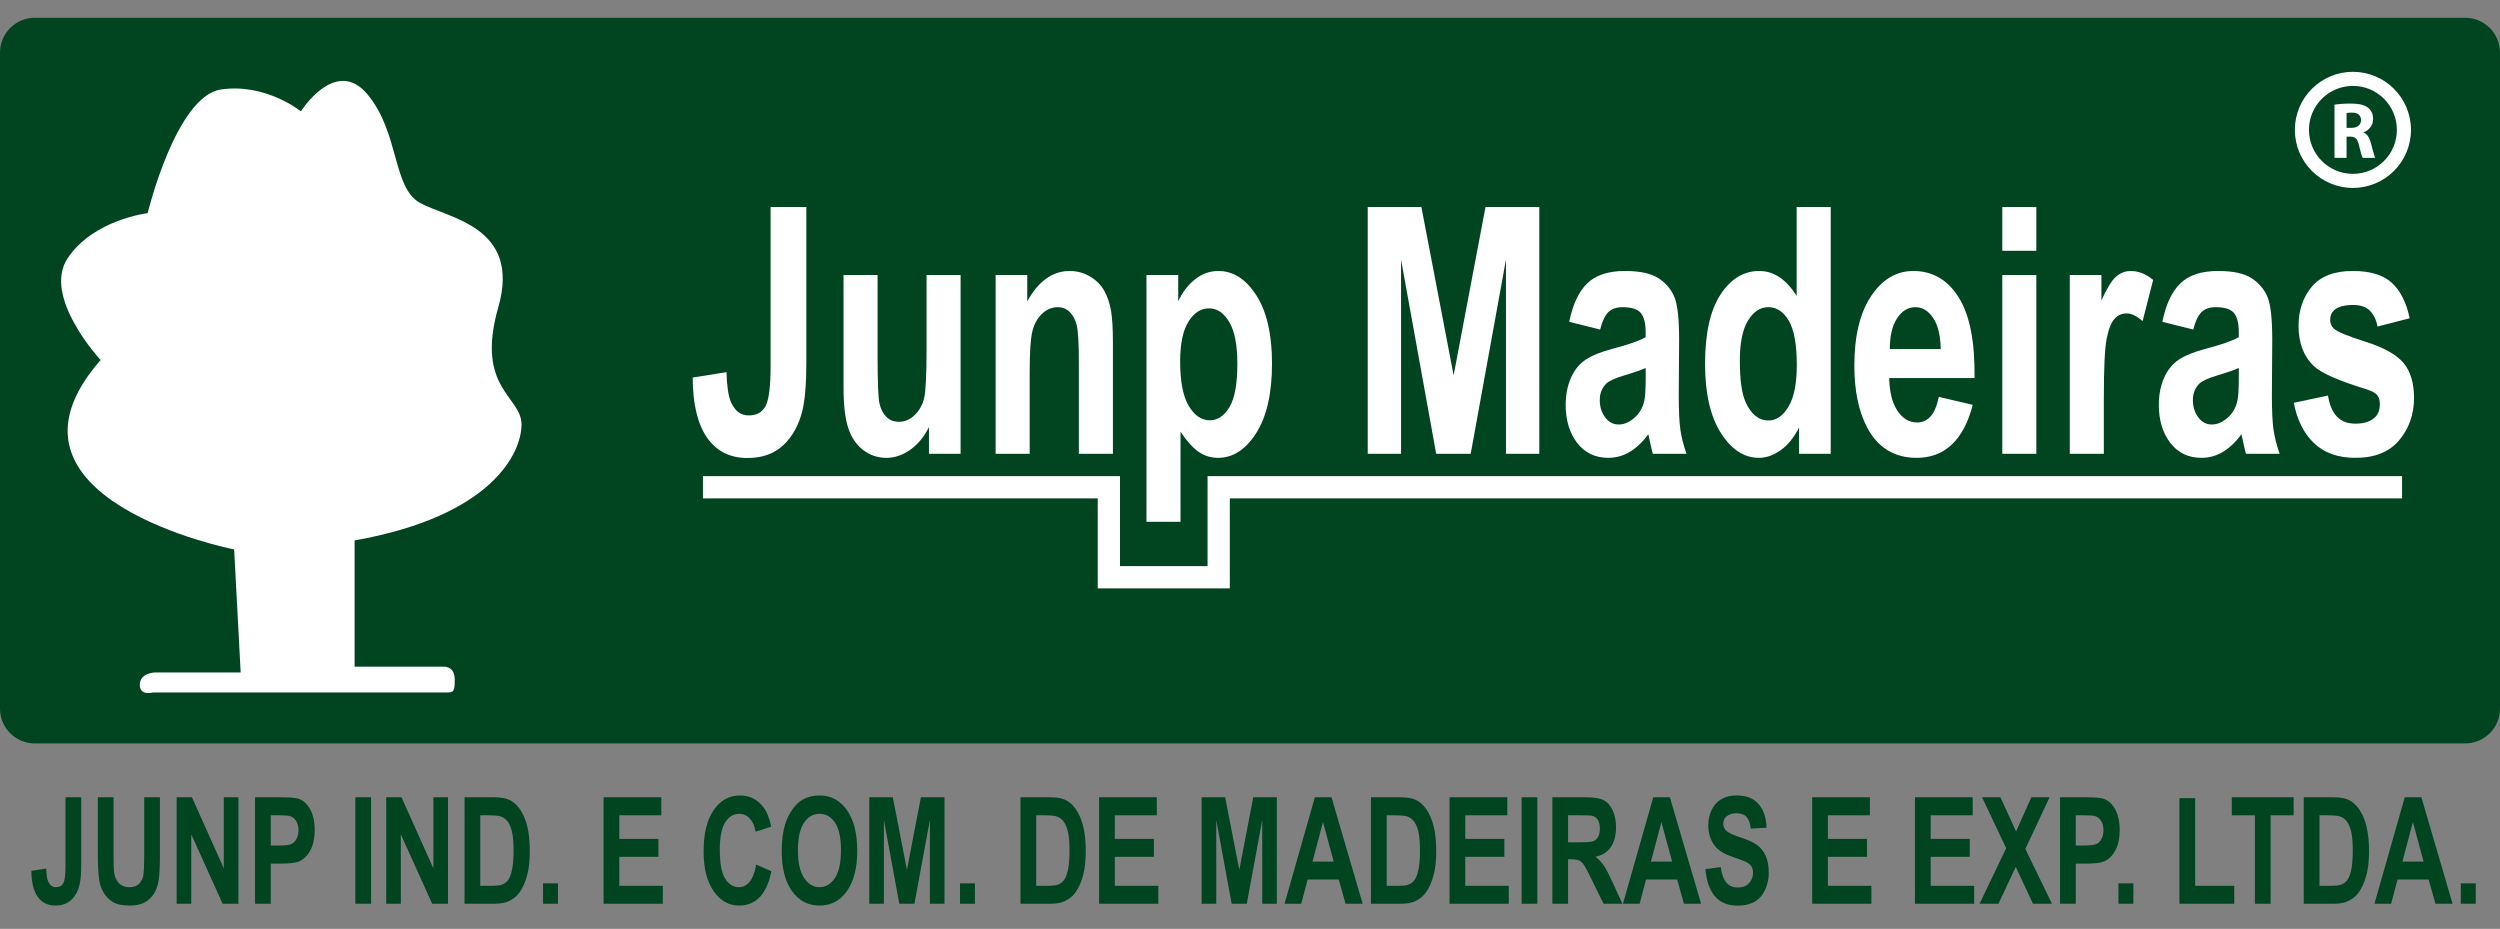 <?xml version="1.0" encoding="utf-8"?>
<!-- Generator: Adobe Illustrator 16.0.0, SVG Export Plug-In . SVG Version: 6.00 Build 0)  -->
<!DOCTYPE svg PUBLIC "-//W3C//DTD SVG 1.1//EN" "http://www.w3.org/Graphics/SVG/1.1/DTD/svg11.dtd">
<svg version="1.1" id="Layer_1" xmlns="http://www.w3.org/2000/svg" xmlns:xlink="http://www.w3.org/1999/xlink" x="0px" y="0px"
	 width="861.23px" height="319.982px" viewBox="0 0 861.23 319.982" enable-background="new 0 0 861.23 319.982"
	 xml:space="preserve">
<rect x="0" y="0" width="861.23" height="319.982" fill="#808080" stroke="none"/>
<path fill="#004420" d="M861.228,244.106c0,6.627-5.373,12-12,12H12c-6.627,0-12-5.373-12-12V18.123c0-6.627,5.373-12,12-12H849.23
	c6.627,0,12,5.373,12,12v225.983H861.228z"/>
<path fill="#FFFFFF" d="M80.661,189.28c0,0-88-17.311-46-65.25c0,0-20.216-21.75-11.358-35.066
	c8.858-13.316,27.557-15.536,27.557-15.536s9.801-40.392,25.301-42.612c15.5-2.219,27.5,7.546,27.5,7.546s12-19.086,23-5.771
	c11,13.316,8.5,31.959,18,37.286s35,7.99,27,35.954s8,30.627,8,40.393c0,9.767-10,31.516-57.5,39.948v43.5h30.5c0,0,4-0.442,4,4.438
	c0,4.883-0.5,4.438-4.5,4.438s-99.5,0-99.5,0s-4.5,1.331-4.5-2.663s5-4.218,5-4.218h29.75L80.661,189.28z"/>
<g>
	<path fill="#FFFFFF" d="M265.466,71.314h12.313v53.816c0,7.038-0.445,12.448-1.335,16.237c-1.197,4.948-3.368,8.921-6.512,11.917
		c-3.145,2.997-7.292,4.496-12.439,4.496c-6.039,0-10.686-2.35-13.941-7.047c-3.255-4.696-4.898-11.588-4.926-20.673l11.646-1.856
		c0.139,4.872,0.654,8.313,1.544,10.323c1.336,3.055,3.367,4.582,6.094,4.582c2.755,0,4.703-1.092,5.844-3.275
		c1.141-2.184,1.711-6.718,1.711-13.6L265.466,71.314L265.466,71.314z"/>
	<path fill="#FFFFFF" d="M320.022,156.329v-9.221c-1.614,3.287-3.736,5.877-6.365,7.771c-2.63,1.894-5.405,2.843-8.328,2.843
		c-2.978,0-5.648-0.91-8.015-2.727s-4.077-4.368-5.134-7.655c-1.059-3.284-1.586-7.829-1.586-13.627v-38.97h11.729v28.3
		c0,8.661,0.215,13.967,0.647,15.918c0.431,1.953,1.217,3.5,2.357,4.64c1.142,1.142,2.588,1.711,4.342,1.711
		c2.003,0,3.798-0.765,5.384-2.293c1.586-1.526,2.672-3.421,3.256-5.683c0.584-2.262,0.876-7.8,0.876-16.615v-25.98h11.729v61.586
		h-10.892V156.329L320.022,156.329z"/>
	<path fill="#FFFFFF" d="M383.388,156.329h-11.729v-31.43c0-6.649-0.25-10.95-0.751-12.903c-0.501-1.953-1.314-3.47-2.441-4.552
		c-1.127-1.082-2.484-1.624-4.07-1.624c-2.032,0-3.854,0.772-5.468,2.32c-1.614,1.547-2.721,3.595-3.318,6.146
		c-0.599,2.552-0.896,7.27-0.896,14.15v27.894h-11.729V94.744h10.896v9.047c3.867-6.959,8.737-10.438,14.609-10.438
		c2.588,0,4.953,0.647,7.096,1.943c2.143,1.295,3.764,2.947,4.863,4.958c1.099,2.011,1.864,4.291,2.296,6.844
		c0.432,2.551,0.646,6.204,0.646,10.96v38.272L383.388,156.329L383.388,156.329z"/>
	<path fill="#FFFFFF" d="M394.95,94.743h10.938v9.047c1.419-3.091,3.339-5.604,5.761-7.538c2.42-1.933,5.105-2.9,8.056-2.9
		c5.147,0,9.518,2.803,13.106,8.408c3.59,5.606,5.385,13.417,5.385,23.429c0,10.285-1.809,18.277-5.426,23.979
		c-3.617,5.703-8,8.554-13.148,8.554c-2.447,0-4.668-0.677-6.657-2.029c-1.99-1.354-4.084-3.672-6.282-6.959v31.023h-11.731V94.743
		H394.95z M406.554,124.493c0,6.921,0.987,12.032,2.965,15.339c1.975,3.306,4.383,4.958,7.221,4.958
		c2.729,0,4.994-1.518,6.807-4.552c1.809-3.035,2.713-8.012,2.713-14.932c0-6.457-0.936-11.251-2.797-14.381
		c-1.865-3.131-4.176-4.697-6.932-4.697c-2.866,0-5.246,1.537-7.138,4.609C407.5,113.909,406.554,118.461,406.554,124.493z"/>
	<path fill="#FFFFFF" d="M471.171,156.329V71.314h18.488l11.105,57.991l10.979-57.991h18.533v85.014h-11.479V89.407l-12.148,66.922
		h-11.895L482.65,89.407v66.922H471.171L471.171,156.329z"/>
	<path fill="#FFFFFF" d="M551.232,113.532l-10.645-2.667c1.193-5.954,3.256-10.361,6.178-13.222
		c2.922-2.86,7.262-4.291,13.021-4.291c5.23,0,9.127,0.86,11.688,2.58c2.561,1.721,4.363,3.906,5.406,6.554s1.563,7.51,1.563,14.585
		l-0.125,19.021c0,5.413,0.189,9.404,0.564,11.976c0.375,2.57,1.076,5.326,2.105,8.264h-11.604
		c-0.309-1.081-0.684-2.688-1.127-4.813c-0.195-0.967-0.334-1.604-0.416-1.916c-2.006,2.707-4.148,4.736-6.432,6.09
		c-2.279,1.353-4.717,2.029-7.305,2.029c-4.564,0-8.16-1.72-10.789-5.162c-2.631-3.439-3.945-7.789-3.945-13.047
		c0-3.479,0.6-6.581,1.795-9.307s2.873-4.813,5.029-6.263c2.156-1.45,5.268-2.715,9.33-3.798c5.482-1.43,9.279-2.764,11.396-4.002
		v-1.624c0-3.13-0.559-5.364-1.672-6.698c-1.111-1.333-3.215-2-6.303-2c-2.088,0-3.715,0.571-4.885,1.711
		C552.9,108.671,551.955,110.672,551.232,113.532z M566.927,126.754c-1.504,0.695-3.883,1.527-7.141,2.494
		c-3.256,0.966-5.385,1.913-6.387,2.84c-1.529,1.508-2.295,3.422-2.295,5.742c0,2.281,0.611,4.253,1.836,5.916
		s2.783,2.492,4.676,2.492c2.115,0,4.133-0.966,6.053-2.899c1.42-1.469,2.354-3.267,2.799-5.393
		c0.305-1.392,0.459-4.041,0.459-7.945V126.754L566.927,126.754z"/>
	<path fill="#FFFFFF" d="M630.667,156.329h-10.896v-9.047c-1.809,3.518-3.945,6.138-6.408,7.857c-2.461,1.719-4.943,2.58-7.449,2.58
		c-5.094,0-9.455-2.851-13.086-8.554c-3.633-5.703-5.447-13.657-5.447-23.863c0-10.439,1.768-18.374,5.303-23.806
		c3.533-5.431,8-8.148,13.396-8.148c4.953,0,9.238,2.862,12.857,8.583v-30.62h11.729L630.667,156.329L630.667,156.329z
		 M599.359,124.203c0,6.573,0.654,11.327,1.963,14.266c1.893,4.252,4.535,6.379,7.932,6.379c2.697,0,4.994-1.596,6.889-4.785
		c1.891-3.189,2.838-7.954,2.838-14.295c0-7.076-0.918-12.168-2.756-15.28c-1.836-3.112-4.188-4.668-7.053-4.668
		c-2.783,0-5.113,1.537-6.992,4.61C600.3,113.502,599.359,118.094,599.359,124.203z"/>
	<path fill="#FFFFFF" d="M667.9,136.729l11.689,2.726c-1.504,5.954-3.875,10.487-7.117,13.599
		c-3.242,3.113-7.299,4.668-12.168,4.668c-7.709,0-13.414-3.498-17.115-10.496c-2.922-5.605-4.383-12.681-4.383-21.226
		c0-10.206,1.922-18.199,5.762-23.979c3.84-5.778,8.695-8.669,14.568-8.669c6.594,0,11.797,3.025,15.609,9.076
		c3.813,6.051,5.637,15.319,5.469,27.807h-29.387c0.082,4.833,1.027,8.592,2.838,11.279c1.811,2.688,4.063,4.029,6.764,4.029
		c1.836,0,3.381-0.694,4.633-2.087S667.261,139.822,667.9,136.729z M668.568,120.259c-0.084-4.717-0.959-8.301-2.629-10.757
		c-1.67-2.455-3.701-3.682-6.096-3.682c-2.563,0-4.674,1.295-6.346,3.885c-1.67,2.591-2.488,6.108-2.463,10.555L668.568,120.259
		L668.568,120.259z"/>
	<path fill="#FFFFFF" d="M689.773,86.393V71.314h11.729v15.079H689.773z M689.773,156.329V94.743h11.729v61.586H689.773z"/>
	<path fill="#FFFFFF" d="M724.753,156.329h-11.73V94.743h10.896v8.757c1.861-4.136,3.539-6.862,5.027-8.177
		c1.488-1.313,3.182-1.972,5.072-1.972c2.672,0,5.246,1.024,7.723,3.073l-3.633,14.208c-1.975-1.778-3.813-2.668-5.51-2.668
		c-1.643,0-3.033,0.63-4.174,1.885c-1.143,1.256-2.039,3.528-2.691,6.814c-0.654,3.286-0.98,10.168-0.98,20.644V156.329
		L724.753,156.329z"/>
	<path fill="#FFFFFF" d="M755.56,113.532l-10.646-2.667c1.195-5.954,3.258-10.361,6.18-13.222c2.922-2.86,7.262-4.291,13.021-4.291
		c5.23,0,9.127,0.86,11.688,2.58c2.561,1.721,4.361,3.906,5.406,6.554c1.043,2.648,1.563,7.51,1.563,14.585l-0.125,19.021
		c0,5.413,0.189,9.404,0.564,11.976c0.375,2.57,1.076,5.326,2.105,8.264h-11.604c-0.309-1.081-0.684-2.688-1.127-4.813
		c-0.195-0.967-0.334-1.604-0.416-1.916c-2.006,2.707-4.148,4.736-6.432,6.09c-2.279,1.353-4.717,2.029-7.305,2.029
		c-4.564,0-8.16-1.72-10.789-5.162c-2.631-3.439-3.945-7.789-3.945-13.047c0-3.479,0.6-6.581,1.795-9.307s2.873-4.813,5.029-6.263
		c2.156-1.45,5.268-2.715,9.33-3.798c5.482-1.43,9.279-2.764,11.396-4.002v-1.624c0-3.13-0.559-5.364-1.672-6.698
		c-1.111-1.333-3.213-2-6.303-2c-2.086,0-3.715,0.571-4.883,1.711C757.228,108.671,756.281,110.672,755.56,113.532z
		 M771.253,126.754c-1.504,0.695-3.883,1.527-7.139,2.494c-3.256,0.966-5.385,1.913-6.387,2.84
		c-1.531,1.508-2.297,3.422-2.297,5.742c0,2.281,0.613,4.253,1.838,5.916s2.781,2.492,4.674,2.492c2.115,0,4.133-0.966,6.053-2.899
		c1.42-1.469,2.354-3.267,2.797-5.393c0.309-1.392,0.459-4.041,0.459-7.945L771.253,126.754L771.253,126.754z"/>
	<path fill="#FFFFFF" d="M790.205,138.758l11.771-2.493c0.5,3.17,1.516,5.578,3.047,7.22c1.531,1.644,3.674,2.464,6.428,2.464
		c3.033,0,5.316-0.772,6.848-2.319c1.027-1.082,1.545-2.532,1.545-4.35c0-1.238-0.277-2.262-0.834-3.074
		c-0.584-0.773-1.895-1.488-3.926-2.146c-9.463-2.899-15.459-5.547-17.99-7.944c-3.508-3.325-5.26-7.944-5.26-13.86
		c0-5.335,1.518-9.819,4.551-13.454c3.031-3.634,7.734-5.451,14.107-5.451c6.066,0,10.574,1.373,13.523,4.117
		c2.949,2.746,4.98,6.805,6.096,12.178l-11.063,2.842c-0.475-2.396-1.371-4.234-2.691-5.509c-1.322-1.276-3.209-1.914-5.656-1.914
		c-3.09,0-5.303,0.6-6.637,1.798c-0.895,0.852-1.336,1.953-1.336,3.306c0,1.159,0.389,2.146,1.168,2.958
		c1.057,1.082,4.709,2.609,10.957,4.581s10.607,4.389,13.086,7.249c2.447,2.9,3.674,6.94,3.674,12.121
		c0,5.646-1.697,10.496-5.092,14.556c-3.396,4.061-8.418,6.088-15.07,6.088c-6.039,0-10.816-1.699-14.338-5.102
		C793.593,149.216,791.289,144.595,790.205,138.758z"/>
</g>
<polygon fill="#FFFFFF" points="425.494,164.024 415.994,164.024 415.994,166.022 415.994,167.772 415.994,171.69 415.994,195.022 
	385.828,195.022 385.828,171.69 385.828,166.022 385.828,164.024 377.496,164.024 242.161,164.024 242.161,171.69 378.161,171.69 
	378.161,202.69 383.161,202.69 384.91,202.69 385.828,202.69 415.994,202.69 419.827,202.69 423.66,202.69 423.66,171.69 
	425.827,171.69 827.494,171.69 827.494,164.024 "/>
<g>
	<g>
		<path fill="#004420" d="M22.578,274.656h5.397v23.216c0,3.036-0.195,5.371-0.585,7.006c-0.525,2.135-1.476,3.848-2.854,5.142
			c-1.378,1.293-3.195,1.938-5.452,1.938c-2.647,0-4.684-1.015-6.111-3.04c-1.427-2.026-2.147-4.999-2.159-8.919l5.104-0.801
			c0.061,2.102,0.287,3.586,0.677,4.452c0.585,1.317,1.476,1.978,2.671,1.978c1.208,0,2.061-0.471,2.562-1.414
			c0.5-0.94,0.75-2.896,0.75-5.866V274.656z"/>
		<path fill="#004420" d="M33.702,274.656h5.416v19.863c0,3.151,0.067,5.194,0.201,6.129c0.231,1.501,0.784,2.706,1.656,3.614
			c0.872,0.909,2.064,1.363,3.577,1.363c1.537,0,2.696-0.43,3.476-1.288c0.781-0.857,1.25-1.914,1.409-3.165
			c0.158-1.251,0.238-3.327,0.238-6.229v-20.288h5.416v19.264c0,4.403-0.146,7.514-0.439,9.331
			c-0.292,1.817-0.832,3.354-1.619,4.604c-0.787,1.251-1.838,2.248-3.156,2.989c-1.317,0.741-3.037,1.113-5.159,1.113
			c-2.562,0-4.504-0.405-5.827-1.214c-1.324-0.811-2.37-1.859-3.138-3.152c-0.769-1.292-1.275-2.646-1.519-4.064
			c-0.354-2.103-0.531-5.202-0.531-9.308L33.702,274.656L33.702,274.656z"/>
		<path fill="#004420" d="M60.853,311.332v-36.676h5.269L77.1,299.147v-24.491h5.031v36.676h-5.434l-10.813-23.917v23.917H60.853z"
			/>
		<path fill="#004420" d="M87.856,311.332v-36.676h8.69c3.293,0,5.44,0.184,6.44,0.55c1.537,0.551,2.824,1.748,3.86,3.59
			c1.037,1.844,1.555,4.226,1.555,7.144c0,2.252-0.299,4.146-0.896,5.681c-0.598,1.535-1.357,2.738-2.278,3.614
			c-0.921,0.875-1.857,1.455-2.808,1.737c-1.293,0.353-3.166,0.525-5.617,0.525h-3.531v13.835H87.856L87.856,311.332z
			 M93.271,280.86v10.407h2.964c2.134,0,3.562-0.19,4.281-0.575c0.719-0.384,1.283-0.983,1.692-1.802
			c0.408-0.815,0.613-1.768,0.613-2.853c0-1.334-0.287-2.437-0.86-3.302c-0.574-0.867-1.299-1.41-2.177-1.628
			c-0.646-0.166-1.946-0.25-3.897-0.25L93.271,280.86L93.271,280.86z"/>
		<path fill="#004420" d="M122.417,311.332v-36.676h5.416v36.676H122.417z"/>
		<path fill="#004420" d="M133.045,311.332v-36.676h5.269l10.978,24.491v-24.491h5.031v36.676h-5.434l-10.813-23.917v23.917H133.045
			z"/>
		<path fill="#004420" d="M160.033,274.656h9.898c2.232,0,3.934,0.231,5.104,0.698c1.574,0.637,2.921,1.762,4.043,3.377
			c1.122,1.619,1.976,3.602,2.562,5.942s0.878,5.233,0.878,8.669c0,3.021-0.274,5.621-0.823,7.806
			c-0.671,2.669-1.628,4.827-2.873,6.479c-0.939,1.25-2.208,2.228-3.805,2.927c-1.196,0.519-2.793,0.775-4.793,0.775h-10.191
			V274.656L160.033,274.656z M165.447,280.86v24.293h4.043c1.512,0,2.604-0.116,3.275-0.353c0.878-0.299,1.607-0.809,2.187-1.524
			c0.579-0.718,1.052-1.896,1.418-3.54c0.366-1.644,0.549-3.882,0.549-6.719c0-2.834-0.183-5.012-0.549-6.527
			c-0.366-1.52-0.878-2.701-1.537-3.554c-0.659-0.851-1.494-1.427-2.506-1.727c-0.756-0.233-2.238-0.352-4.446-0.352L165.447,280.86
			L165.447,280.86z"/>
		<path fill="#004420" d="M187.073,311.332v-7.03h5.141v7.03H187.073z"/>
		<path fill="#004420" d="M207.931,311.332v-36.676h19.887v6.204h-14.472v8.131h13.465v6.18h-13.465v9.982h14.984v6.179H207.931z"/>
		<path fill="#004420" d="M260.494,297.848l5.251,2.276c-0.805,4.003-2.144,6.977-4.016,8.919s-4.248,2.915-7.126,2.915
			c-3.562,0-6.489-1.664-8.782-4.992c-2.293-3.326-3.439-7.875-3.439-13.646c0-6.104,1.152-10.848,3.458-14.225
			c2.306-3.376,5.336-5.064,9.093-5.064c3.281,0,5.946,1.325,7.996,3.979c1.219,1.567,2.134,3.818,2.744,6.753l-5.361,1.752
			c-0.317-1.899-0.979-3.4-1.985-4.504c-1.006-1.1-2.229-1.648-3.668-1.648c-1.988,0-3.601,0.976-4.839,2.927
			c-1.238,1.952-1.857,5.111-1.857,9.48c0,4.638,0.609,7.938,1.83,9.906c1.219,1.969,2.805,2.952,4.757,2.952
			c1.439,0,2.677-0.625,3.714-1.877C259.297,302.501,260.042,300.533,260.494,297.848z"/>
		<path fill="#004420" d="M269.293,293.22c0-3.735,0.408-6.871,1.226-9.406c0.61-1.868,1.442-3.545,2.498-5.027
			c1.055-1.484,2.21-2.585,3.467-3.305c1.671-0.967,3.598-1.449,5.782-1.449c3.952,0,7.114,1.677,9.486,5.027
			c2.373,3.354,3.559,8.016,3.559,13.984c0,5.922-1.177,10.554-3.531,13.896c-2.354,3.346-5.501,5.018-9.441,5.018
			c-3.988,0-7.16-1.664-9.514-4.992C270.471,303.64,269.293,299.058,269.293,293.22z M274.874,292.97
			c0,4.152,0.701,7.302,2.104,9.443c1.402,2.144,3.184,3.215,5.342,3.215c2.158,0,3.93-1.063,5.315-3.188
			c1.384-2.127,2.077-5.315,2.077-9.568c0-4.203-0.674-7.339-2.022-9.407c-1.348-2.066-3.138-3.103-5.37-3.103
			s-4.031,1.048-5.397,3.141C275.557,285.593,274.874,288.749,274.874,292.97z"/>
		<path fill="#004420" d="M299.462,311.332v-36.676h8.104l4.867,25.018l4.812-25.018h8.124v36.676h-5.03v-28.87l-5.324,28.87h-5.214
			l-5.307-28.87v28.87H299.462z"/>
		<path fill="#004420" d="M330.711,311.332v-7.03h5.141v7.03H330.711z"/>
		<path fill="#004420" d="M351.549,274.656h9.897c2.232,0,3.935,0.231,5.104,0.698c1.574,0.637,2.921,1.762,4.043,3.377
			c1.122,1.619,1.976,3.602,2.562,5.942c0.586,2.341,0.878,5.233,0.878,8.669c0,3.021-0.273,5.621-0.822,7.806
			c-0.671,2.669-1.628,4.827-2.873,6.479c-0.939,1.25-2.208,2.228-3.806,2.927c-1.195,0.519-2.793,0.775-4.793,0.775h-10.19V274.656
			L351.549,274.656z M356.965,280.86v24.293h4.043c1.512,0,2.604-0.116,3.274-0.353c0.878-0.299,1.607-0.809,2.188-1.524
			c0.579-0.718,1.052-1.896,1.418-3.54c0.366-1.644,0.549-3.882,0.549-6.719c0-2.834-0.183-5.012-0.549-6.527
			c-0.366-1.52-0.878-2.701-1.537-3.554c-0.659-0.851-1.494-1.427-2.506-1.727c-0.756-0.233-2.238-0.352-4.446-0.352L356.965,280.86
			L356.965,280.86z"/>
		<path fill="#004420" d="M378.627,311.332v-36.676h19.887v6.204h-14.472v8.131h13.465v6.18h-13.465v9.982h14.983v6.179H378.627z"/>
		<path fill="#004420" d="M413.957,311.332v-36.676h8.104l4.867,25.018l4.813-25.018h8.123v36.676h-5.031v-28.87l-5.322,28.87
			h-5.215l-5.307-28.87v28.87H413.957z"/>
		<path fill="#004420" d="M469.429,311.332h-5.893l-2.342-8.331h-10.721l-2.215,8.331h-5.744l10.445-36.676h5.727L469.429,311.332z
			 M459.458,296.821l-3.695-13.609l-3.623,13.609H459.458z"/>
		<path fill="#004420" d="M472.283,274.656h9.896c2.23,0,3.934,0.231,5.104,0.698c1.574,0.637,2.922,1.762,4.045,3.377
			c1.121,1.619,1.977,3.602,2.563,5.942c0.586,2.343,0.879,5.233,0.879,8.669c0,3.021-0.275,5.621-0.824,7.806
			c-0.67,2.669-1.629,4.827-2.873,6.479c-0.938,1.25-2.207,2.228-3.805,2.927c-1.195,0.519-2.793,0.775-4.793,0.775h-10.191V274.656
			L472.283,274.656z M477.697,280.86v24.293h4.045c1.514,0,2.604-0.116,3.273-0.353c0.879-0.299,1.605-0.809,2.188-1.524
			c0.578-0.718,1.053-1.896,1.418-3.54s0.551-3.882,0.551-6.719c0-2.834-0.186-5.012-0.551-6.527
			c-0.365-1.52-0.879-2.701-1.535-3.554c-0.658-0.851-1.494-1.427-2.51-1.727c-0.756-0.233-2.236-0.352-4.443-0.352L477.697,280.86
			L477.697,280.86z"/>
		<path fill="#004420" d="M499.359,311.332v-36.676h19.889v6.204h-14.473v8.131h13.467v6.18h-13.467v9.982h14.984v6.179H499.359z"/>
		<path fill="#004420" d="M524.187,311.332v-36.676h5.416v36.676H524.187z"/>
		<path fill="#004420" d="M534.779,311.332v-36.676h11.398c2.867,0,4.949,0.329,6.248,0.987s2.34,1.83,3.119,3.516
			s1.172,3.61,1.172,5.778c0,2.752-0.594,5.023-1.775,6.816c-1.184,1.793-2.951,2.923-5.305,3.391
			c1.17,0.936,2.137,1.96,2.896,3.076c0.766,1.118,1.791,3.104,3.084,5.954l3.273,7.155h-6.479l-3.914-7.98
			c-1.391-2.853-2.342-4.647-2.854-5.392c-0.512-0.742-1.055-1.25-1.629-1.525c-0.572-0.273-1.48-0.412-2.727-0.412h-1.098v15.312
			H534.779L534.779,311.332z M540.195,290.167h4.008c2.6,0,4.221-0.15,4.865-0.45c0.646-0.3,1.152-0.816,1.521-1.552
			c0.363-0.732,0.549-1.65,0.549-2.752c0-1.233-0.242-2.23-0.725-2.988c-0.48-0.76-1.16-1.237-2.039-1.438
			c-0.439-0.083-1.758-0.125-3.951-0.125h-4.229V290.167L540.195,290.167z"/>
		<path fill="#004420" d="M586.009,311.332h-5.895l-2.342-8.331h-10.721l-2.213,8.331h-5.746l10.445-36.676h5.729L586.009,311.332z
			 M576.037,296.821l-3.693-13.609l-3.623,13.609H576.037z"/>
		<path fill="#004420" d="M587.507,299.398l5.27-0.699c0.318,2.418,0.961,4.193,1.932,5.327c0.971,1.136,2.277,1.7,3.926,1.7
			c1.744,0,3.059-0.504,3.939-1.514c0.887-1.008,1.328-2.188,1.328-3.539c0-0.867-0.188-1.604-0.559-2.215
			c-0.373-0.607-1.021-1.139-1.949-1.588c-0.635-0.302-2.08-0.834-4.336-1.604c-2.902-0.982-4.939-2.191-6.111-3.627
			c-1.645-2.018-2.469-4.479-2.469-7.381c0-1.867,0.387-3.615,1.162-5.24c0.771-1.626,1.891-2.864,3.348-3.716
			c1.457-0.851,3.217-1.275,5.277-1.275c3.367,0,5.9,1.011,7.604,3.027c1.701,2.02,2.596,4.712,2.682,8.08l-5.416,0.325
			c-0.232-1.885-0.729-3.24-1.49-4.064c-0.764-0.824-1.906-1.237-3.432-1.237c-1.572,0-2.807,0.44-3.695,1.324
			c-0.572,0.567-0.859,1.325-0.859,2.276c0,0.867,0.27,1.609,0.807,2.229c0.684,0.783,2.342,1.602,4.977,2.45
			c2.635,0.853,4.582,1.729,5.846,2.641c1.264,0.91,2.25,2.149,2.965,3.728c0.715,1.577,1.068,3.523,1.068,5.843
			c0,2.103-0.426,4.069-1.277,5.903c-0.855,1.835-2.064,3.198-3.623,4.09c-1.564,0.895-3.508,1.34-5.836,1.34
			c-3.395,0-5.996-1.07-7.814-3.216C588.947,306.625,587.861,303.501,587.507,299.398z"/>
		<path fill="#004420" d="M624.281,311.332v-36.676h19.891v6.204h-14.475v8.131h13.467v6.18h-13.467v9.982h14.984v6.179H624.281z"/>
		<path fill="#004420" d="M659.683,311.332v-36.676h19.889v6.204h-14.473v8.131h13.467v6.18h-13.467v9.982h14.984v6.179H659.683z"/>
		<path fill="#004420" d="M681.949,311.332l9.166-19.14l-8.305-17.536h6.33l5.379,11.782l5.268-11.782h6.275l-8.342,17.813
			l9.166,18.863h-6.531l-5.947-12.686l-5.963,12.686H681.949z"/>
		<path fill="#004420" d="M709.667,311.332v-36.676h8.689c3.293,0,5.439,0.184,6.439,0.55c1.537,0.551,2.822,1.748,3.859,3.59
			c1.035,1.844,1.557,4.226,1.557,7.144c0,2.252-0.301,4.146-0.896,5.681c-0.598,1.535-1.355,2.738-2.277,3.614
			c-0.922,0.875-1.855,1.455-2.809,1.737c-1.293,0.353-3.166,0.525-5.617,0.525h-3.529v13.835H709.667L709.667,311.332z
			 M715.082,280.86v10.407h2.967c2.133,0,3.561-0.19,4.279-0.575c0.721-0.384,1.283-0.983,1.691-1.802
			c0.408-0.815,0.613-1.768,0.613-2.853c0-1.334-0.287-2.437-0.859-3.302c-0.574-0.867-1.299-1.41-2.178-1.628
			c-0.646-0.166-1.945-0.25-3.896-0.25L715.082,280.86L715.082,280.86z"/>
		<path fill="#004420" d="M729.792,311.332v-7.03h5.141v7.03H729.792z"/>
		<path fill="#004420" d="M750.796,311.332v-36.376h5.416v30.196h13.465v6.18H750.796L750.796,311.332z"/>
		<path fill="#004420" d="M776.792,311.332v-30.473h-7.959v-6.203h21.314v6.203h-7.939v30.473H776.792L776.792,311.332z"/>
		<path fill="#004420" d="M793.626,274.656h9.896c2.232,0,3.934,0.231,5.104,0.698c1.572,0.637,2.922,1.762,4.045,3.377
			c1.119,1.619,1.975,3.602,2.561,5.942c0.586,2.343,0.879,5.233,0.879,8.669c0,3.021-0.273,5.621-0.824,7.806
			c-0.67,2.669-1.629,4.827-2.873,6.479c-0.938,1.25-2.207,2.228-3.805,2.927c-1.195,0.519-2.793,0.775-4.793,0.775h-10.191v-36.674
			H793.626z M799.041,280.86v24.293h4.045c1.512,0,2.604-0.116,3.273-0.353c0.877-0.299,1.605-0.809,2.188-1.524
			c0.578-0.718,1.053-1.896,1.418-3.54c0.363-1.644,0.549-3.882,0.549-6.719c0-2.834-0.186-5.012-0.549-6.527
			c-0.365-1.52-0.877-2.701-1.537-3.554c-0.658-0.851-1.494-1.427-2.506-1.727c-0.758-0.233-2.238-0.352-4.445-0.352L799.041,280.86
			L799.041,280.86z"/>
		<path fill="#004420" d="M844.89,311.332h-5.893l-2.342-8.331h-10.721l-2.215,8.331h-5.744l10.445-36.676h5.727L844.89,311.332z
			 M834.917,296.821l-3.693-13.609l-3.623,13.609H834.917z"/>
		<path fill="#004420" d="M847.726,311.332v-7.03h5.141v7.03H847.726z"/>
	</g>
</g>
<g>
	<path fill="#FFFFFF" d="M810.562,24.742c-11.044,0-20,8.955-20,20s8.956,20,20,20c11.043,0,19.999-8.955,19.999-20
		S821.605,24.742,810.562,24.742z M810.562,59.889c-8.366,0-15.143-6.781-15.143-15.146s6.776-15.146,15.143-15.146
		c8.364,0,15.142,6.781,15.142,15.146S818.926,59.889,810.562,59.889z"/>
	<g>
		<path fill="#FFFFFF" d="M804.212,36.061c1.352-0.216,3.359-0.384,5.59-0.384c2.758,0,4.686,0.414,6.011,1.458
			c1.097,0.882,1.704,2.178,1.704,3.886c0,2.367-1.681,3.993-3.276,4.57v0.082c1.295,0.523,2.005,1.764,2.474,3.473
			c0.586,2.091,1.162,4.515,1.521,5.234h-4.297c-0.309-0.527-0.743-2.04-1.295-4.326c-0.5-2.314-1.296-2.947-3-2.977h-1.271v7.303
			h-4.16V36.061z M808.373,44.049h1.655c2.089,0,3.326-1.045,3.326-2.671c0-1.705-1.154-2.562-3.085-2.587
			c-1.016,0-1.598,0.083-1.896,0.138V44.049z"/>
	</g>
</g>
</svg>
